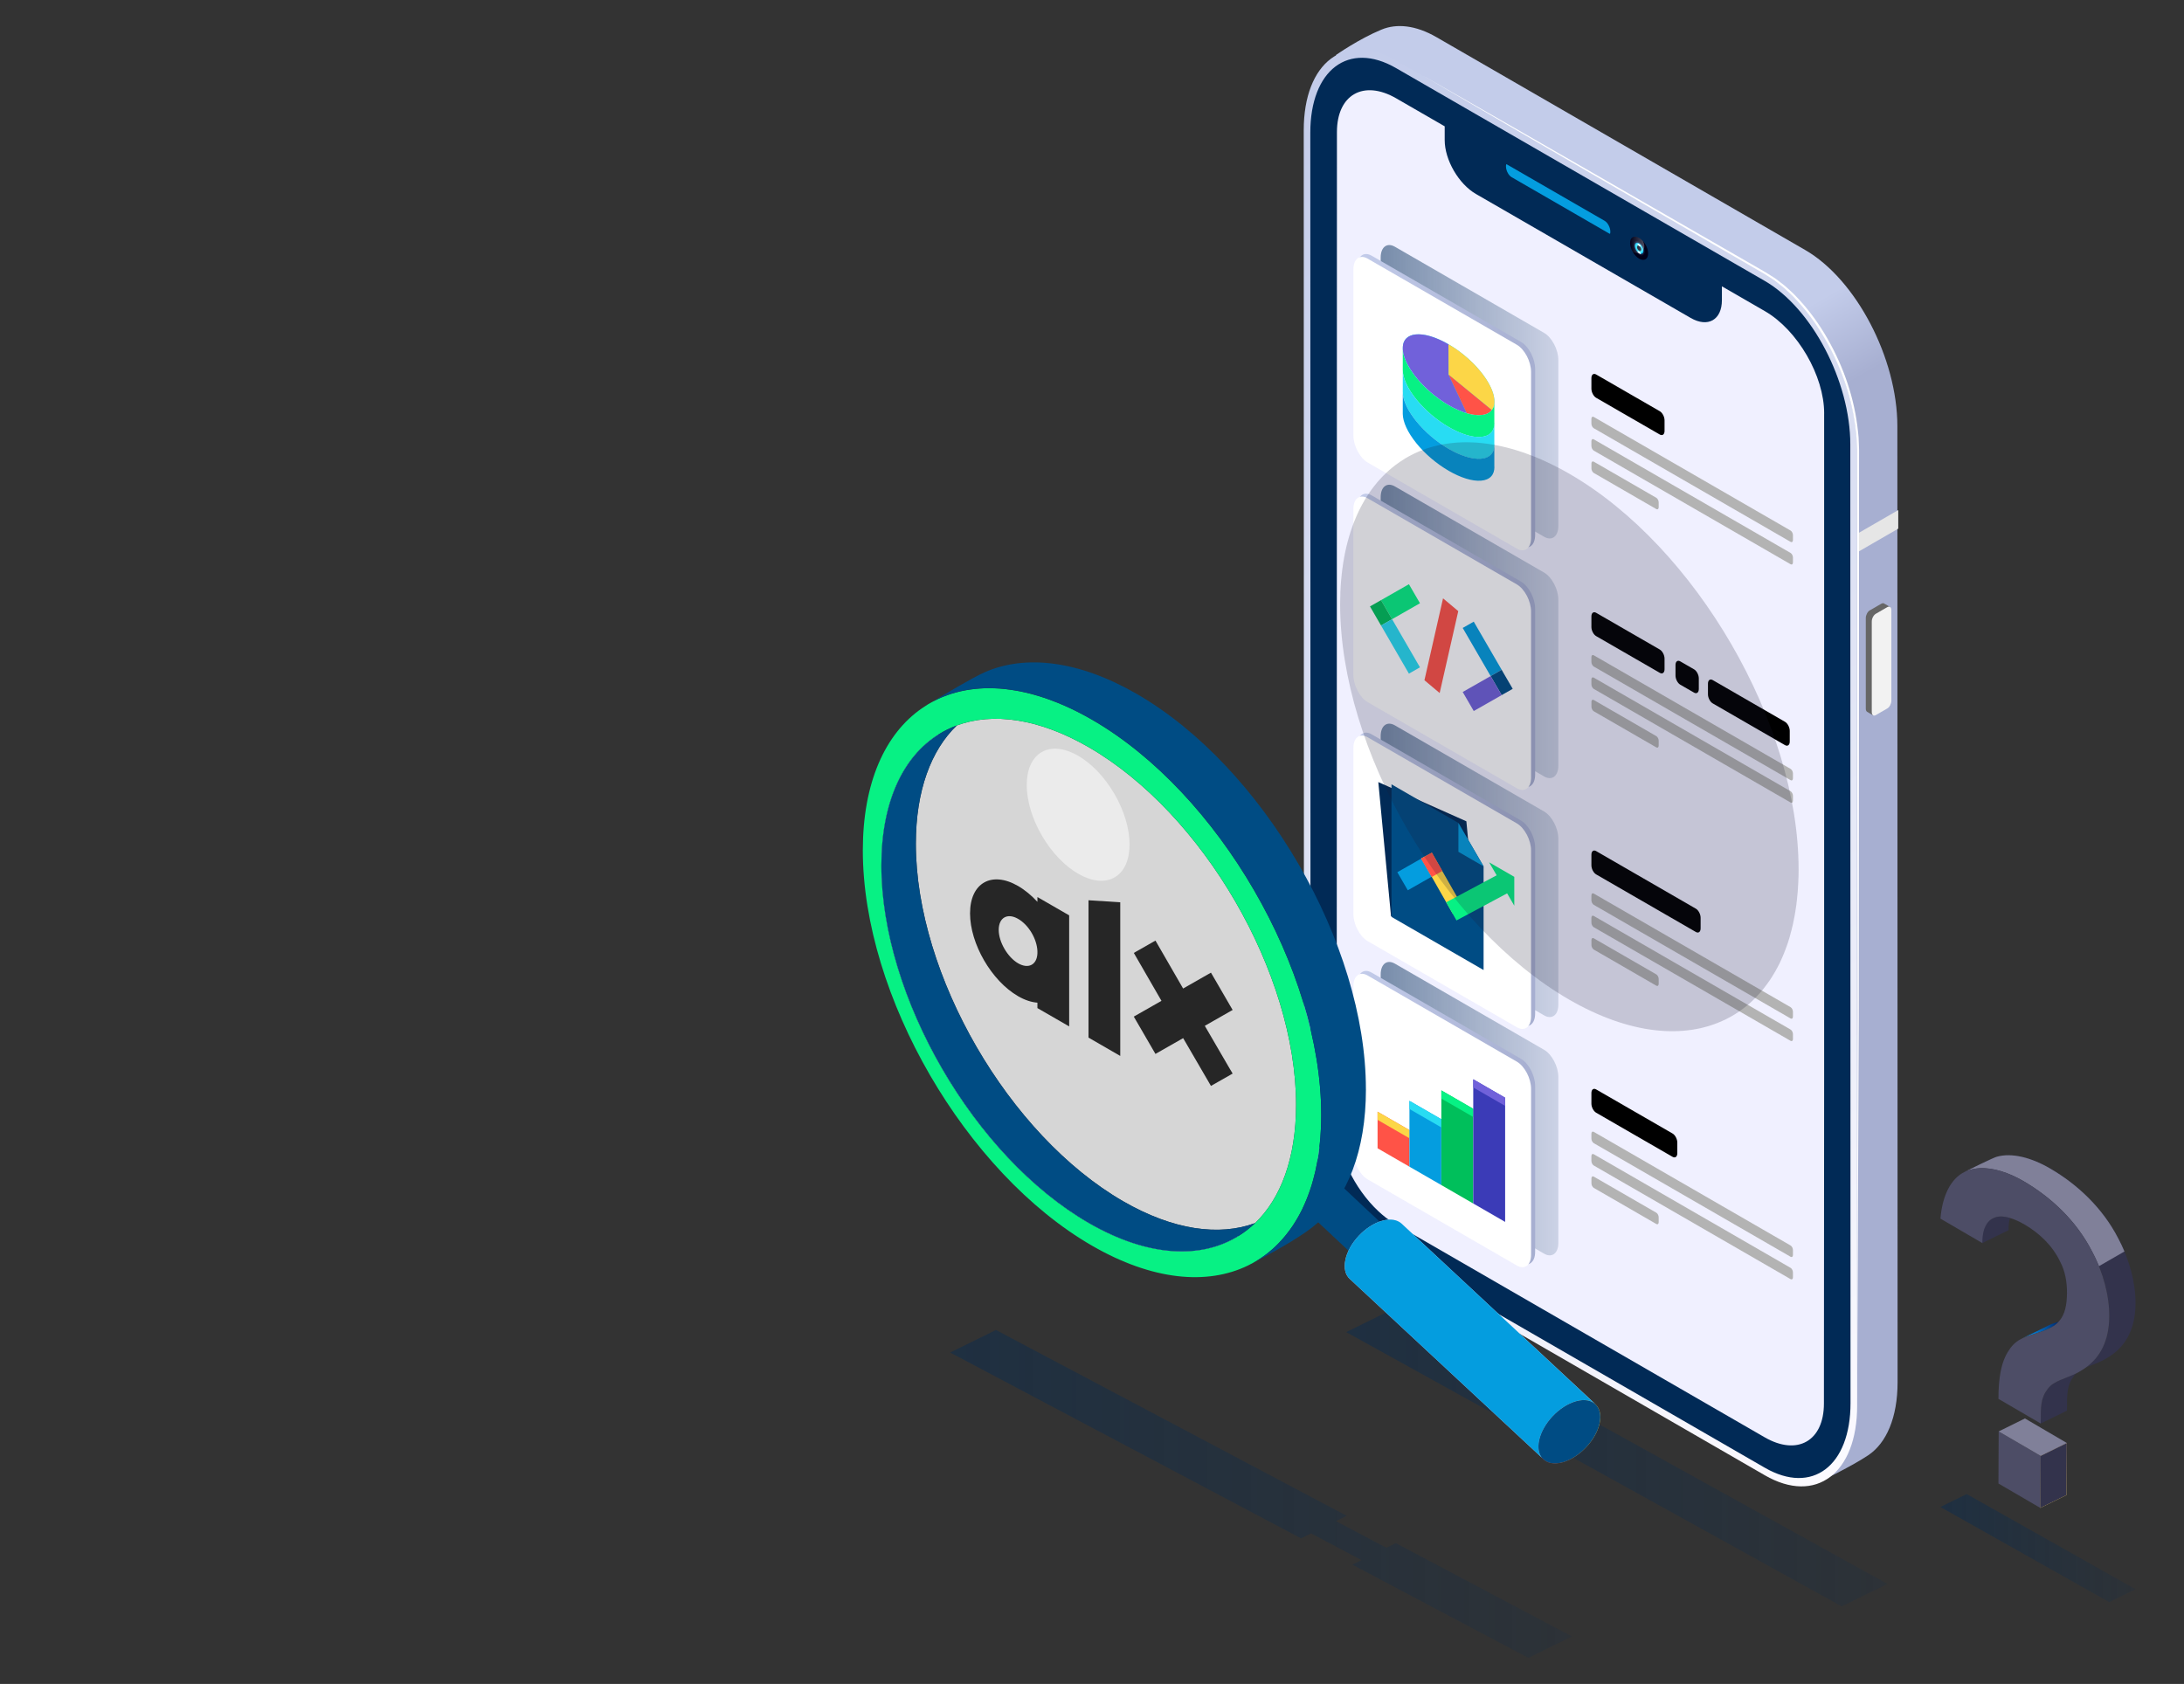 <svg width="236" height="182" viewBox="0 0 236 182" fill="none" xmlns="http://www.w3.org/2000/svg">
<rect x="0" y="0" width="236" height="182" fill="#333333" stroke="none"/>
<g clip-path="url(#clip0_3474_794)">
<path opacity="0.4" d="M150.416 141.534L145.472 143.973L199.014 173.614L203.958 171.189L150.416 141.534Z" fill="url(#paint0_linear_3474_794)"/>
<path d="M144.381 5.934L145.27 114.878C145.27 122.219 149.734 130.75 155.242 133.928L196.739 160.088C196.739 160.088 200.109 158.469 201.891 157.272C203.834 155.966 205.05 153.218 205.05 149.387L205.027 46.062C205.027 38.722 200.563 30.19 195.056 27.013L155.219 4.014C152.992 2.728 150.934 2.514 149.277 3.202C146.832 4.213 144.384 5.931 144.384 5.931L144.381 5.934Z" fill="url(#paint1_linear_3474_794)"/>
<path d="M140.88 14.075L140.902 117.4C140.902 124.741 145.366 133.272 150.874 136.45L190.71 159.448C196.218 162.629 200.682 159.253 200.682 151.909L200.659 48.584C200.659 41.243 196.195 32.712 190.688 29.534L150.851 6.536C145.344 3.355 140.88 6.731 140.88 14.075Z" fill="url(#paint2_linear_3474_794)"/>
<path d="M190.685 30.354L150.848 7.355C145.734 4.405 141.59 7.538 141.59 14.354L141.613 117.944C141.613 124.76 145.757 132.68 150.87 135.634L190.707 158.632C195.821 161.582 199.965 158.45 199.965 151.634L199.942 48.043C199.942 41.227 195.798 33.307 190.685 30.354Z" fill="#012A56"/>
<path d="M197.114 44.686V74.616V76.891V102.661V104.933V109.054V111.33V114.568V116.84L197.091 151.688C197.091 155.742 194.218 157.381 190.685 155.339L171.315 144.155L166.592 141.429L150.851 132.338C150.749 132.28 150.643 132.216 150.541 132.152C149.994 131.803 149.462 131.39 148.957 130.917C146.346 128.482 144.445 124.587 144.445 121.285L144.467 14.28C144.467 10.229 147.341 8.59 150.874 10.629L156.112 13.653V15.141C156.112 17.282 157.622 19.886 159.482 20.962L162.528 22.718L164.512 23.864L182.694 34.363C184.554 35.438 186.067 34.574 186.067 32.437V30.946L190.714 33.63C194.243 35.669 197.12 40.626 197.117 44.677L197.114 44.686Z" fill="#F0F0FF"/>
<path d="M202.051 65.966L203.302 65.243C203.398 65.189 203.485 65.179 203.558 65.208C203.667 65.25 204.253 65.611 204.253 65.611L203.734 75.368C203.734 75.688 203.539 76.056 203.302 76.194L202.403 77.304C202.403 77.304 201.824 76.984 201.744 76.923C201.664 76.862 201.616 76.747 201.616 76.587V66.789C201.616 66.469 201.811 66.101 202.048 65.963L202.051 65.966Z" fill="#666666"/>
<path d="M202.694 66.338L203.946 65.614C204.186 65.477 204.378 65.624 204.378 65.941V75.739C204.378 76.059 204.182 76.427 203.946 76.565L202.694 77.288C202.454 77.426 202.262 77.278 202.262 76.962V67.163C202.262 66.843 202.458 66.475 202.694 66.338Z" fill="#F2F2F2"/>
<path d="M200.701 59.691L205.123 57.134V55.128L200.701 57.681V59.691Z" fill="#E6E6E6"/>
<g style="mix-blend-mode:screen">
<path d="M200.682 151.099L200.861 109.81L200.88 67.685L200.886 57.154V51.89L200.89 49.256V48.597L200.864 47.934L200.838 47.272C200.822 47.051 200.794 46.834 200.771 46.613C200.406 43.099 199.238 39.694 197.494 36.632C196.621 35.102 195.59 33.656 194.39 32.36L193.936 31.877C193.786 31.714 193.613 31.573 193.456 31.422L192.966 30.974C192.803 30.824 192.621 30.699 192.448 30.562L191.923 30.155C191.744 30.027 191.552 29.915 191.366 29.794C191.181 29.675 190.995 29.554 190.806 29.438L190.237 29.109C178.061 22.114 165.904 15.086 153.702 8.139C165.821 15.234 177.984 22.248 190.128 29.294L190.698 29.624C190.883 29.739 191.062 29.861 191.248 29.976C191.43 30.094 191.616 30.21 191.792 30.334L192.307 30.738C192.477 30.875 192.656 31 192.816 31.147L193.296 31.592C193.453 31.742 193.622 31.88 193.77 32.043L194.218 32.52C195.402 33.803 196.413 35.24 197.28 36.754C199.011 39.784 200.176 43.163 200.541 46.635C200.563 46.853 200.592 47.07 200.608 47.285L200.634 47.938L200.659 48.59V49.25L200.662 51.883L200.669 57.147L200.678 67.678L200.717 109.803L200.678 151.093L200.682 151.099Z" fill="white"/>
</g>
<path d="M173.978 25.278C174 25.205 174.01 25.125 174.01 25.032C174.01 24.789 173.93 24.523 173.798 24.299C173.693 24.114 173.552 23.96 173.402 23.87L162.877 17.794C162.838 17.771 162.8 17.755 162.765 17.742C162.483 17.646 162.269 17.854 162.269 18.254C162.269 18.501 162.352 18.766 162.48 18.987C162.586 19.173 162.726 19.326 162.877 19.416L173.402 25.493C173.664 25.646 173.888 25.547 173.974 25.278H173.978Z" fill="#012A56"/>
<path d="M173.978 25.278C174 25.205 174.01 25.125 174.01 25.032C174.01 24.789 173.93 24.523 173.798 24.299C173.693 24.114 173.552 23.96 173.402 23.87L162.877 17.794C162.838 17.771 162.8 17.755 162.765 17.742C162.742 17.813 162.733 17.896 162.733 17.986C162.733 18.232 162.816 18.498 162.944 18.718C163.05 18.904 163.19 19.058 163.341 19.147L173.862 25.224C173.901 25.246 173.939 25.262 173.974 25.275L173.978 25.278Z" fill="#049DDF"/>
<path d="M178.096 27.39C178.096 28.011 177.661 28.264 177.12 27.954C176.845 27.794 176.592 27.518 176.419 27.195C176.246 26.898 176.144 26.565 176.144 26.264C176.144 25.643 176.579 25.403 177.12 25.714C177.27 25.794 177.408 25.922 177.533 26.059C177.866 26.427 178.096 26.942 178.096 27.394V27.39Z" fill="#000019"/>
<path d="M177.55 27.562C177.782 27.427 177.779 26.991 177.544 26.588C177.308 26.185 176.93 25.968 176.698 26.104C176.466 26.239 176.469 26.676 176.704 27.079C176.94 27.482 177.318 27.698 177.55 27.562Z" fill="#111433"/>
<path d="M177.463 27.413C177.648 27.305 177.646 26.958 177.458 26.638C177.271 26.317 176.97 26.145 176.785 26.253C176.6 26.361 176.602 26.708 176.79 27.029C176.977 27.349 177.279 27.521 177.463 27.413Z" fill="#049DDF"/>
<path d="M177.424 27.347C177.588 27.252 177.585 26.944 177.42 26.66C177.254 26.377 176.987 26.224 176.824 26.319C176.66 26.415 176.663 26.722 176.828 27.006C176.994 27.29 177.261 27.442 177.424 27.347Z" fill="#28DCF3"/>
<path d="M177.29 27.118C177.38 27.065 177.379 26.895 177.287 26.738C177.195 26.581 177.048 26.496 176.958 26.549C176.868 26.601 176.869 26.771 176.961 26.928C177.053 27.085 177.2 27.17 177.29 27.118Z" fill="#092736"/>
<path d="M177.25 27.049C177.319 27.009 177.318 26.88 177.248 26.761C177.179 26.642 177.067 26.578 176.998 26.618C176.929 26.658 176.93 26.787 177 26.906C177.069 27.025 177.181 27.089 177.25 27.049Z" fill="#000019"/>
<path d="M177.291 26.628C177.321 26.594 177.272 26.502 177.181 26.423C177.09 26.345 176.991 26.31 176.961 26.344C176.931 26.379 176.981 26.471 177.072 26.549C177.163 26.628 177.261 26.663 177.291 26.628Z" fill="white"/>
<path d="M177.294 27.433C177.324 27.398 177.275 27.306 177.184 27.228C177.093 27.149 176.994 27.114 176.964 27.149C176.934 27.184 176.984 27.276 177.075 27.354C177.166 27.432 177.264 27.468 177.294 27.433Z" fill="white"/>
<path opacity="0.3" d="M177.683 26.552C177.718 27.115 177.302 27.461 176.765 27.333C176.64 27.311 176.525 27.262 176.419 27.195C176.246 26.898 176.144 26.565 176.144 26.264C176.144 25.643 176.579 25.403 177.12 25.714C177.27 25.794 177.408 25.922 177.533 26.059C177.613 26.21 177.67 26.383 177.683 26.552Z" fill="url(#paint3_linear_3474_794)"/>
<path opacity="0.5" d="M166.851 113.458L150.736 104.152C149.885 103.659 149.194 104.181 149.194 105.317V123.237C149.194 124.373 149.885 125.691 150.736 126.184L166.851 135.49C167.702 135.982 168.394 135.461 168.394 134.325V116.405C168.394 115.269 167.702 113.95 166.851 113.458Z" fill="url(#paint4_linear_3474_794)"/>
<path d="M164.342 114.427L148.227 105.122C147.376 104.629 146.685 105.15 146.685 106.286V124.206C146.685 125.342 147.376 126.661 148.227 127.154L164.342 136.459C165.194 136.952 165.885 136.43 165.885 135.294V117.374C165.885 116.238 165.194 114.92 164.342 114.427Z" fill="url(#paint5_linear_3474_794)"/>
<path d="M163.904 114.738L147.789 105.432C146.938 104.939 146.246 105.461 146.246 106.597V124.517C146.246 125.653 146.938 126.971 147.789 127.464L163.904 136.77C164.755 137.262 165.446 136.741 165.446 135.605V117.685C165.446 116.549 164.755 115.23 163.904 114.738Z" fill="white"/>
<path opacity="0.5" d="M166.851 61.88L150.736 52.574C149.885 52.082 149.194 52.603 149.194 53.739V71.659C149.194 72.795 149.885 74.114 150.736 74.606L166.851 83.912C167.702 84.405 168.394 83.883 168.394 82.747V64.827C168.394 63.691 167.702 62.373 166.851 61.88Z" fill="url(#paint6_linear_3474_794)"/>
<path d="M164.342 62.85L148.227 53.544C147.376 53.051 146.685 53.573 146.685 54.709V72.629C146.685 73.765 147.376 75.083 148.227 75.576L164.342 84.882C165.194 85.374 165.885 84.853 165.885 83.717V65.797C165.885 64.661 165.194 63.343 164.342 62.85Z" fill="url(#paint7_linear_3474_794)"/>
<path d="M163.904 63.16L147.789 53.854C146.938 53.362 146.246 53.883 146.246 55.019V72.939C146.246 74.075 146.938 75.394 147.789 75.886L163.904 85.192C164.755 85.685 165.446 85.163 165.446 84.027V66.107C165.446 64.971 164.755 63.653 163.904 63.16Z" fill="white"/>
<path opacity="0.5" d="M166.851 87.704L150.736 78.398C149.885 77.906 149.194 78.427 149.194 79.563V97.483C149.194 98.619 149.885 99.938 150.736 100.43L166.851 109.736C167.702 110.229 168.394 109.707 168.394 108.571V90.651C168.394 89.515 167.702 88.197 166.851 87.704Z" fill="url(#paint8_linear_3474_794)"/>
<path d="M164.342 88.674L148.227 79.368C147.376 78.875 146.685 79.397 146.685 80.533V98.453C146.685 99.589 147.376 100.907 148.227 101.4L164.342 110.706C165.194 111.199 165.885 110.677 165.885 109.541V91.621C165.885 90.485 165.194 89.166 164.342 88.674Z" fill="url(#paint9_linear_3474_794)"/>
<path d="M163.904 88.987L147.789 79.682C146.938 79.189 146.246 79.71 146.246 80.846V98.766C146.246 99.902 146.938 101.221 147.789 101.714L163.904 111.019C164.755 111.512 165.446 110.99 165.446 109.854V91.934C165.446 90.798 164.755 89.48 163.904 88.987Z" fill="white"/>
<path opacity="0.5" d="M166.851 35.976L150.736 26.67C149.885 26.178 149.194 26.699 149.194 27.835V45.755C149.194 46.891 149.885 48.21 150.736 48.702L166.851 58.008C167.702 58.501 168.394 57.979 168.394 56.843V38.923C168.394 37.787 167.702 36.469 166.851 35.976Z" fill="url(#paint10_linear_3474_794)"/>
<path d="M164.342 36.946L148.227 27.64C147.376 27.147 146.685 27.669 146.685 28.805V46.725C146.685 47.861 147.376 49.179 148.227 49.672L164.342 58.978C165.194 59.471 165.885 58.949 165.885 57.813V39.893C165.885 38.757 165.194 37.438 164.342 36.946Z" fill="url(#paint11_linear_3474_794)"/>
<path d="M163.904 37.259L147.789 27.954C146.938 27.461 146.246 27.982 146.246 29.118V47.038C146.246 48.174 146.938 49.493 147.789 49.986L163.904 59.291C164.755 59.784 165.446 59.262 165.446 58.126V40.206C165.446 39.07 164.755 37.752 163.904 37.259Z" fill="white"/>
<path d="M179.354 46.962L172.48 42.994C172.195 42.83 171.965 42.389 171.965 42.011V40.862C171.965 40.485 172.195 40.309 172.48 40.475L179.354 44.443C179.638 44.606 179.869 45.048 179.869 45.426V46.574C179.869 46.952 179.638 47.128 179.354 46.962Z" fill="black"/>
<path d="M193.488 58.562L172.221 46.283C172.08 46.2 171.965 45.982 171.965 45.79V45.259C171.965 45.07 172.08 44.984 172.221 45.064L193.488 57.342C193.629 57.426 193.744 57.643 193.744 57.835V58.366C193.744 58.555 193.629 58.642 193.488 58.562Z" fill="#B3B3B3"/>
<path d="M193.488 60.981L172.221 48.702C172.08 48.619 171.965 48.402 171.965 48.21V47.678C171.965 47.49 172.08 47.403 172.221 47.483L193.488 59.762C193.629 59.845 193.744 60.062 193.744 60.254V60.786C193.744 60.974 193.629 61.061 193.488 60.981Z" fill="#B3B3B3"/>
<path d="M178.979 55.019L172.224 51.118C172.083 51.035 171.968 50.818 171.968 50.626V50.094C171.968 49.906 172.083 49.819 172.224 49.899L178.979 53.8C179.12 53.883 179.235 54.101 179.235 54.293V54.824C179.235 55.013 179.12 55.099 178.979 55.019Z" fill="#B3B3B3"/>
<path d="M179.354 72.718L172.48 68.75C172.195 68.587 171.965 68.146 171.965 67.768V66.619C171.965 66.242 172.195 66.066 172.48 66.232L179.354 70.2C179.638 70.363 179.869 70.805 179.869 71.182V72.331C179.869 72.709 179.638 72.885 179.354 72.718Z" fill="black"/>
<path d="M183.056 74.856L181.568 73.999C181.283 73.835 181.053 73.394 181.053 73.016V71.867C181.053 71.49 181.283 71.314 181.568 71.48L183.056 72.338C183.341 72.501 183.571 72.942 183.571 73.32V74.469C183.571 74.847 183.341 75.022 183.056 74.856Z" fill="black"/>
<path d="M192.883 80.53L185.075 76.021C184.79 75.858 184.56 75.416 184.56 75.038V73.89C184.56 73.512 184.79 73.336 185.075 73.502L192.883 78.011C193.168 78.174 193.398 78.616 193.398 78.994V80.142C193.398 80.52 193.168 80.696 192.883 80.53Z" fill="black"/>
<path d="M193.488 84.318L172.221 72.04C172.08 71.957 171.965 71.739 171.965 71.547V71.016C171.965 70.827 172.08 70.741 172.221 70.821L193.488 83.099C193.629 83.182 193.744 83.4 193.744 83.592V84.123C193.744 84.312 193.629 84.398 193.488 84.318Z" fill="#B3B3B3"/>
<path d="M193.488 86.734L172.221 74.456C172.08 74.373 171.965 74.155 171.965 73.963V73.432C171.965 73.243 172.08 73.157 172.221 73.237L193.488 85.515C193.629 85.598 193.744 85.816 193.744 86.008V86.539C193.744 86.728 193.629 86.814 193.488 86.734Z" fill="#B3B3B3"/>
<path d="M178.979 80.776L172.224 76.875C172.083 76.792 171.968 76.574 171.968 76.382V75.851C171.968 75.662 172.083 75.576 172.224 75.656L178.979 79.557C179.12 79.64 179.235 79.858 179.235 80.05V80.581C179.235 80.77 179.12 80.856 178.979 80.776Z" fill="#B3B3B3"/>
<path d="M183.251 100.725L172.48 94.504C172.195 94.341 171.965 93.899 171.965 93.522V92.373C171.965 91.995 172.195 91.819 172.48 91.986L183.251 98.207C183.536 98.37 183.766 98.811 183.766 99.189V100.338C183.766 100.715 183.536 100.891 183.251 100.725Z" fill="black"/>
<path d="M193.488 110.072L172.221 97.794C172.08 97.71 171.965 97.493 171.965 97.301V96.77C171.965 96.581 172.08 96.495 172.221 96.575L193.488 108.853C193.629 108.936 193.744 109.154 193.744 109.346V109.877C193.744 110.066 193.629 110.152 193.488 110.072Z" fill="#B3B3B3"/>
<path d="M193.488 112.491L172.221 100.213C172.08 100.13 171.965 99.912 171.965 99.72V99.189C171.965 99 172.08 98.914 172.221 98.994L193.488 111.272C193.629 111.355 193.744 111.573 193.744 111.765V112.296C193.744 112.485 193.629 112.571 193.488 112.491Z" fill="#B3B3B3"/>
<path d="M178.979 106.53L172.224 102.629C172.083 102.546 171.968 102.328 171.968 102.136V101.605C171.968 101.416 172.083 101.33 172.224 101.41L178.979 105.31C179.12 105.394 179.235 105.611 179.235 105.803V106.334C179.235 106.523 179.12 106.61 178.979 106.53Z" fill="#B3B3B3"/>
<path d="M180.733 125.026L172.48 120.261C172.195 120.098 171.965 119.656 171.965 119.279V118.13C171.965 117.752 172.195 117.576 172.48 117.743L180.733 122.507C181.018 122.671 181.248 123.112 181.248 123.49V124.639C181.248 125.016 181.018 125.192 180.733 125.026Z" fill="black"/>
<path d="M193.488 135.829L172.221 123.551C172.08 123.467 171.965 123.25 171.965 123.058V122.527C171.965 122.338 172.08 122.251 172.221 122.331L193.488 134.61C193.629 134.693 193.744 134.911 193.744 135.103V135.634C193.744 135.823 193.629 135.909 193.488 135.829Z" fill="#B3B3B3"/>
<path d="M193.488 138.245L172.221 125.967C172.08 125.883 171.965 125.666 171.965 125.474V124.943C171.965 124.754 172.08 124.667 172.221 124.747L193.488 137.026C193.629 137.109 193.744 137.327 193.744 137.519V138.05C193.744 138.239 193.629 138.325 193.488 138.245Z" fill="#B3B3B3"/>
<path d="M178.979 132.287L172.224 128.386C172.083 128.303 171.968 128.085 171.968 127.893V127.362C171.968 127.173 172.083 127.087 172.224 127.167L178.979 131.067C179.12 131.151 179.235 131.368 179.235 131.56V132.091C179.235 132.28 179.12 132.367 178.979 132.287Z" fill="#B3B3B3"/>
<path d="M153.923 73.518L155.933 64.667L157.578 66.05L155.568 74.901L153.923 73.518Z" fill="#FF5347"/>
<path d="M153.44 65.198L150.426 66.92L150.269 66.651L149.232 64.862L152.246 63.141L153.44 65.198Z" fill="#07F184"/>
<path d="M150.426 66.92L150.269 67.01L149.232 67.602L149.075 67.333L148.038 65.541L149.075 64.952L149.232 64.862L150.269 66.651L150.426 66.92Z" fill="#00BF5B"/>
<path d="M153.44 72.123L152.246 72.805L149.232 67.602L150.269 67.01L150.426 66.92L153.44 72.123Z" fill="#28DCF3"/>
<path d="M162.269 72.389L161.232 72.981L161.075 73.07L158.058 67.867L159.251 67.186L162.269 72.389Z" fill="#049DDF"/>
<path d="M163.462 74.447L162.422 75.038L162.269 75.128L161.232 73.339L161.075 73.07L161.232 72.981L162.269 72.389L162.422 72.658L163.462 74.447Z" fill="#004C84"/>
<path d="M162.269 75.128L159.251 76.846L158.058 74.789L161.075 73.07L161.232 73.339L162.269 75.128Z" fill="#7161DA"/>
<path d="M161.485 45.733C161.491 46.581 161.014 47.147 160.045 47.227C158.118 47.391 154.982 45.576 153.043 43.17C152.08 41.976 151.594 40.862 151.581 40.021C151.581 39.973 151.581 38.357 151.584 37.73C151.584 37.755 151.584 37.781 151.59 37.806C151.59 37.829 151.594 37.855 151.597 37.88C151.597 37.886 151.597 37.893 151.597 37.899C151.597 37.919 151.6 37.941 151.603 37.963C151.606 37.995 151.613 38.024 151.619 38.056C151.622 38.082 151.629 38.107 151.632 38.133C151.645 38.191 151.658 38.248 151.67 38.306C151.677 38.334 151.686 38.363 151.693 38.395C151.757 38.632 151.853 38.879 151.974 39.138C151.987 39.166 152 39.195 152.016 39.224C152.035 39.266 152.054 39.304 152.077 39.346C152.09 39.374 152.106 39.403 152.122 39.435C152.138 39.467 152.157 39.502 152.176 39.535C152.195 39.566 152.214 39.602 152.234 39.637C152.253 39.672 152.272 39.704 152.294 39.739C152.31 39.768 152.33 39.797 152.349 39.826C152.374 39.87 152.403 39.912 152.432 39.957C152.451 39.989 152.47 40.018 152.493 40.05C152.515 40.085 152.538 40.12 152.563 40.155C152.611 40.226 152.659 40.296 152.71 40.367C152.736 40.402 152.762 40.437 152.787 40.472C152.867 40.578 152.95 40.687 153.037 40.795C154.976 43.202 158.112 45.016 160.038 44.853C161.05 44.767 161.526 44.152 161.472 43.24C161.472 43.23 161.475 43.221 161.475 43.208C161.478 43.816 161.469 45.192 161.475 45.733H161.485Z" fill="#07F184"/>
<path d="M161.485 48.094C161.491 48.943 161.014 49.509 160.045 49.589C158.118 49.752 154.982 47.938 153.043 45.531C152.08 44.338 151.594 43.224 151.581 42.383C151.581 42.334 151.581 40.718 151.584 40.091C151.584 40.117 151.584 40.142 151.59 40.168C151.59 40.191 151.594 40.216 151.597 40.242C151.597 40.248 151.597 40.255 151.597 40.261C151.597 40.28 151.6 40.303 151.603 40.325C151.606 40.357 151.613 40.386 151.619 40.418C151.622 40.443 151.629 40.469 151.632 40.495C151.645 40.552 151.658 40.61 151.67 40.667C151.677 40.696 151.686 40.725 151.693 40.757C151.757 40.994 151.853 41.24 151.974 41.499C151.987 41.528 152 41.557 152.016 41.586C152.035 41.627 152.054 41.666 152.077 41.707C152.09 41.736 152.106 41.765 152.122 41.797C152.138 41.829 152.157 41.864 152.176 41.896C152.195 41.928 152.214 41.963 152.234 41.998C152.253 42.034 152.272 42.066 152.294 42.101C152.31 42.13 152.33 42.158 152.349 42.187C152.374 42.232 152.403 42.274 152.432 42.319C152.451 42.35 152.47 42.379 152.493 42.411C152.515 42.447 152.538 42.482 152.563 42.517C152.611 42.587 152.659 42.658 152.71 42.728C152.736 42.763 152.762 42.798 152.787 42.834C152.867 42.939 152.95 43.048 153.037 43.157C154.976 45.563 158.112 47.378 160.038 47.215C161.05 47.128 161.526 46.514 161.472 45.602C161.472 45.592 161.475 45.583 161.475 45.57C161.478 46.178 161.469 47.554 161.475 48.094H161.485Z" fill="#28DCF3"/>
<path d="M161.485 50.456C161.491 51.304 161.014 51.87 160.045 51.95C158.118 52.114 154.982 50.299 153.043 47.893C152.08 46.699 151.594 45.586 151.581 44.744C151.581 44.696 151.581 43.08 151.584 42.453C151.584 42.478 151.584 42.504 151.59 42.53C151.59 42.552 151.594 42.578 151.597 42.603C151.597 42.61 151.597 42.616 151.597 42.623C151.597 42.642 151.6 42.664 151.603 42.687C151.606 42.718 151.613 42.747 151.619 42.779C151.622 42.805 151.629 42.831 151.632 42.856C151.645 42.914 151.658 42.971 151.67 43.029C151.677 43.058 151.686 43.087 151.693 43.118C151.757 43.355 151.853 43.602 151.974 43.861C151.987 43.89 152 43.919 152.016 43.947C152.035 43.989 152.054 44.027 152.077 44.069C152.09 44.098 152.106 44.127 152.122 44.158C152.138 44.191 152.157 44.226 152.176 44.258C152.195 44.29 152.214 44.325 152.234 44.36C152.253 44.395 152.272 44.427 152.294 44.462C152.31 44.491 152.33 44.52 152.349 44.549C152.374 44.594 152.403 44.635 152.432 44.68C152.451 44.712 152.47 44.741 152.493 44.773C152.515 44.808 152.538 44.843 152.563 44.879C152.611 44.949 152.659 45.019 152.71 45.09C152.736 45.125 152.762 45.16 152.787 45.195C152.867 45.301 152.95 45.41 153.037 45.519C154.976 47.925 158.112 49.739 160.038 49.576C161.05 49.49 161.526 48.875 161.472 47.963C161.472 47.954 161.475 47.944 161.475 47.931C161.478 48.539 161.469 49.915 161.475 50.456H161.485Z" fill="#049DDF"/>
<path d="M151.587 37.493C151.587 37.509 151.587 37.595 151.587 37.73C151.584 37.647 151.584 37.57 151.587 37.493Z" fill="#07F184"/>
<path d="M161.178 44.331C162.126 43.184 160.814 40.535 158.249 38.415C155.684 36.295 152.836 35.507 151.888 36.654C150.94 37.801 152.251 40.45 154.816 42.569C157.382 44.689 160.23 45.478 161.178 44.331Z" fill="#28DCF3"/>
<path d="M158.496 44.651C157.901 44.475 157.242 44.187 156.55 43.787C156.406 43.704 156.266 43.618 156.125 43.528C154.362 42.408 152.861 40.827 152.106 39.387C151.776 38.757 151.587 38.155 151.584 37.63C151.574 35.813 153.786 35.624 156.518 37.211L156.534 40.501L158.496 44.654V44.651Z" fill="#7161DA"/>
<path d="M161.488 43.368C161.488 43.762 161.389 44.078 161.197 44.318L156.534 40.498L156.518 37.208C159.254 38.792 161.478 41.55 161.485 43.368H161.488Z" fill="#FCD647"/>
<path d="M161.197 44.318C160.733 44.904 159.747 45.022 158.496 44.651L156.534 40.498L161.197 44.318Z" fill="#FF5347"/>
<path d="M152.304 126.095L148.858 124.104V120.149L152.304 122.139V126.095Z" fill="#FF5347"/>
<path d="M152.304 123.023L148.858 121.032V120.149L152.304 122.139V123.023Z" fill="#FCD647"/>
<path d="M155.75 128.082L152.304 126.094V118.978L155.75 120.965V128.082Z" fill="#049DDF"/>
<path d="M155.75 121.848L152.304 119.861V118.978L155.75 120.965V121.848Z" fill="#28DCF3"/>
<path d="M159.197 130.072L155.75 128.082V117.848L159.197 119.838V130.072Z" fill="#00BF5B"/>
<path d="M159.197 120.722L155.75 118.731V117.848L159.197 119.838V120.722Z" fill="#07F184"/>
<path d="M162.643 132.062L159.197 130.072V116.648L162.643 118.638V132.062Z" fill="#3B3BB7"/>
<path d="M162.643 119.522L159.197 117.531V116.648L162.643 118.638V119.522Z" fill="#7161DA"/>
<path d="M158.454 88.766L159.824 103.256L150.31 99.016L148.938 84.526L158.454 88.766Z" fill="#012A56"/>
<path d="M160.314 93.633V104.84L150.365 99.096V84.769L157.594 88.942L160.314 93.633Z" fill="#004C84"/>
<path d="M160.314 93.634L157.594 92.062V88.942L160.314 93.634Z" fill="#049DDF"/>
<path d="M152.125 96.219L150.992 94.267L154.141 92.472L155.274 94.424L152.125 96.219Z" fill="#049DDF"/>
<path d="M156.966 98.725L153.578 92.779L154.723 92.158L158.112 98.104L156.966 98.725Z" fill="#FCD647"/>
<path d="M157.386 99.48L156.272 97.519L161.997 94.456L163.11 96.418L157.386 99.48Z" fill="#07F184"/>
<path d="M160.912 93.198L163.632 94.766V97.886L160.912 93.198Z" fill="#07F184"/>
<path d="M153.546 92.792L154.707 94.785L155.859 94.129L154.726 92.145L153.546 92.792Z" fill="#FF5347"/>
<path opacity="0.2" d="M194.355 93.928C194.355 94.178 194.349 94.421 194.346 94.664C194.339 94.898 194.336 95.128 194.32 95.355C194.294 96.027 194.24 96.683 194.166 97.317C194.15 97.471 194.131 97.621 194.112 97.768C194.096 97.909 194.077 98.053 194.051 98.191C194.032 98.331 194.013 98.466 193.987 98.6C193.968 98.741 193.942 98.885 193.914 99.029C193.862 99.317 193.808 99.595 193.744 99.874C193.728 99.947 193.709 100.027 193.69 100.104C193.654 100.267 193.616 100.427 193.571 100.587C193.507 100.856 193.43 101.125 193.354 101.384C193.27 101.669 193.181 101.95 193.078 102.226C193.024 102.386 192.963 102.539 192.906 102.693C192.867 102.802 192.822 102.91 192.778 103.022C192.714 103.192 192.643 103.355 192.57 103.518C192.49 103.707 192.4 103.893 192.317 104.075C192.243 104.229 192.163 104.379 192.086 104.526C192.042 104.61 191.997 104.696 191.946 104.779V104.786C191.91 104.85 191.875 104.91 191.84 104.974C191.76 105.115 191.68 105.253 191.59 105.394C191.494 105.554 191.395 105.707 191.296 105.861C191.062 106.203 190.822 106.536 190.57 106.85C190.442 107.01 190.307 107.17 190.173 107.323C190.038 107.474 189.898 107.621 189.76 107.771C189.619 107.915 189.475 108.056 189.331 108.194C189.162 108.354 188.989 108.507 188.81 108.651C188.701 108.747 188.586 108.837 188.47 108.926C188.362 109.01 188.253 109.09 188.141 109.17C188.032 109.253 187.917 109.33 187.798 109.41C187.683 109.49 187.565 109.563 187.446 109.634C187.283 109.739 187.114 109.838 186.938 109.931C186.81 110.002 186.698 110.056 186.618 110.094C186.608 110.101 186.598 110.104 186.589 110.11C186.56 110.13 186.525 110.146 186.493 110.162C186.454 110.181 186.432 110.19 186.432 110.19C182.013 112.344 176.093 111.806 169.584 108.05C155.904 100.152 144.813 81.019 144.813 65.323C144.813 58.005 147.226 52.718 151.19 49.976C151.251 49.925 151.309 49.886 151.37 49.858C151.379 49.848 151.395 49.842 151.408 49.832C151.696 49.627 151.994 49.448 152.304 49.285C152.643 49.099 152.992 48.933 153.35 48.782C153.59 48.683 153.827 48.594 154.07 48.507C154.195 48.462 154.32 48.424 154.445 48.383C155.702 47.995 157.056 47.797 158.496 47.797C158.694 47.797 158.893 47.803 159.098 47.813C159.267 47.822 159.43 47.829 159.6 47.839C159.974 47.867 160.352 47.909 160.73 47.963C160.899 47.989 161.072 48.014 161.248 48.043C161.597 48.098 161.946 48.168 162.298 48.248C162.477 48.286 162.656 48.331 162.835 48.376C163.014 48.421 163.194 48.466 163.373 48.52C163.552 48.571 163.731 48.619 163.914 48.68C164.352 48.808 164.79 48.965 165.232 49.131C165.43 49.202 165.629 49.275 165.83 49.362C165.958 49.413 166.093 49.467 166.224 49.525C166.384 49.589 166.544 49.659 166.701 49.73C167.645 50.149 168.608 50.642 169.581 51.202C183.261 59.102 194.352 78.232 194.352 93.928H194.355Z" fill="#191932"/>
<path opacity="0.8" d="M140.051 119.403C140.051 125.154 138.403 129.515 135.626 132.187C131.75 133.621 126.784 132.958 121.37 129.832C109.002 122.69 98.966 105.387 98.966 91.189C98.966 85.438 100.614 81.077 103.392 78.405C107.267 76.971 112.23 77.63 117.648 80.757C130.016 87.902 140.051 105.205 140.051 119.403Z" fill="white"/>
<path d="M133.466 133.608C129.971 134.03 125.872 133.07 121.482 130.536C108.739 123.179 98.406 105.355 98.406 90.731C98.406 85.963 99.504 82.123 101.424 79.371C97.59 81.765 95.238 86.654 95.238 93.534C95.238 107.733 105.27 125.032 117.648 132.177C124.038 135.867 129.805 136.123 133.888 133.547C133.747 133.569 133.606 133.592 133.466 133.608Z" fill="#E2E2FC"/>
<path d="M118.006 77.784C117.03 77.221 116.07 76.728 115.123 76.309C114.963 76.242 114.806 76.171 114.646 76.107C114.515 76.046 114.381 75.992 114.253 75.941C114.054 75.858 113.856 75.784 113.654 75.713C113.213 75.544 112.774 75.39 112.336 75.259C112.154 75.202 111.974 75.15 111.795 75.102C111.616 75.045 111.437 75 111.258 74.955C111.078 74.91 110.899 74.866 110.72 74.827C110.368 74.747 110.019 74.677 109.67 74.622C109.498 74.594 109.322 74.568 109.152 74.542C108.774 74.488 108.397 74.45 108.022 74.418C107.853 74.408 107.69 74.405 107.52 74.395C107.315 74.386 107.117 74.379 106.918 74.379C105.482 74.379 104.128 74.578 102.867 74.968C102.742 75.006 102.621 75.045 102.496 75.09C102.25 75.176 102.013 75.266 101.773 75.365C101.414 75.515 101.066 75.682 100.73 75.867C100.419 76.03 100.122 76.21 99.834 76.414C99.818 76.424 99.802 76.43 99.792 76.44C99.734 76.469 99.674 76.51 99.613 76.558C95.648 79.301 93.235 84.584 93.235 91.906C93.235 107.605 104.326 126.734 118.006 134.632C124.512 138.389 130.435 138.926 134.854 136.773C134.854 136.773 134.874 136.763 134.912 136.741C134.944 136.728 134.976 136.712 135.008 136.693C135.018 136.686 135.027 136.683 135.037 136.677C135.117 136.638 135.226 136.584 135.357 136.514C135.53 136.418 135.699 136.318 135.862 136.216C135.984 136.146 136.102 136.069 136.218 135.992C136.336 135.912 136.451 135.835 136.56 135.752C136.669 135.672 136.778 135.592 136.89 135.509C137.002 135.419 137.117 135.33 137.226 135.234C137.405 135.09 137.581 134.936 137.75 134.776C137.894 134.638 138.038 134.498 138.176 134.354C138.317 134.203 138.454 134.056 138.589 133.906C138.723 133.752 138.858 133.592 138.989 133.432C139.242 133.118 139.482 132.786 139.715 132.443C139.814 132.29 139.914 132.136 140.01 131.976C140.099 131.835 140.176 131.698 140.256 131.557C140.291 131.493 140.326 131.432 140.362 131.368V131.362C140.413 131.278 140.458 131.195 140.499 131.109C140.576 130.962 140.656 130.811 140.73 130.658C140.813 130.472 140.902 130.29 140.982 130.101C141.059 129.934 141.126 129.771 141.194 129.602C141.238 129.493 141.283 129.384 141.322 129.272C141.382 129.118 141.44 128.965 141.494 128.805C141.597 128.533 141.686 128.248 141.77 127.963C141.85 127.707 141.923 127.438 141.987 127.17C142.032 127.01 142.074 126.85 142.109 126.686C142.128 126.613 142.147 126.533 142.163 126.456C142.227 126.178 142.282 125.899 142.333 125.611C142.362 125.467 142.387 125.323 142.406 125.182C142.432 125.048 142.451 124.914 142.47 124.776C142.496 124.635 142.515 124.491 142.531 124.354C142.55 124.203 142.57 124.053 142.586 123.899C142.659 123.269 142.714 122.61 142.739 121.938C142.755 121.71 142.758 121.48 142.765 121.246C142.771 121.003 142.774 120.76 142.774 120.51C142.774 104.811 131.683 85.685 118.006 77.784ZM117.648 132.178C105.27 125.032 95.238 107.733 95.238 93.534C95.238 86.654 97.59 81.765 101.424 79.371C102.042 78.981 102.701 78.661 103.392 78.405C107.267 76.971 112.23 77.63 117.648 80.757C130.016 87.902 140.051 105.205 140.051 119.403C140.051 125.154 138.403 129.515 135.626 132.187C135.088 132.706 134.506 133.16 133.888 133.547C129.805 136.123 124.038 135.867 117.648 132.178Z" fill="#07F184"/>
<path d="M147.6 117.723C147.6 124.411 145.584 129.397 142.221 132.302C141.936 132.546 141.594 132.811 141.216 133.08C139.322 134.418 136.49 135.925 135.354 136.514C135.526 136.418 135.696 136.318 135.862 136.216C135.981 136.146 136.102 136.072 136.214 135.992C136.333 135.912 136.448 135.838 136.557 135.752C136.666 135.672 136.774 135.592 136.886 135.509C137.002 135.419 137.117 135.33 137.226 135.234C137.405 135.09 137.578 134.936 137.747 134.776C137.898 134.642 138.035 134.498 138.176 134.354C138.32 134.21 138.461 134.059 138.589 133.906C138.73 133.755 138.858 133.598 138.986 133.432C139.238 133.118 139.482 132.789 139.712 132.443C139.811 132.29 139.91 132.136 140.006 131.976C140.096 131.835 140.176 131.698 140.256 131.557C140.291 131.493 140.326 131.432 140.362 131.368V131.362C140.413 131.278 140.458 131.192 140.502 131.109C140.576 130.958 140.656 130.811 140.733 130.658C140.822 130.472 140.906 130.29 140.986 130.101C141.059 129.938 141.13 129.771 141.194 129.605C141.238 129.496 141.283 129.387 141.322 129.275C141.386 129.122 141.44 128.968 141.494 128.808C141.59 128.533 141.683 128.254 141.77 127.966C141.85 127.707 141.923 127.438 141.987 127.17C142.032 127.01 142.07 126.85 142.106 126.686C142.125 126.613 142.144 126.533 142.16 126.456C142.224 126.178 142.278 125.899 142.33 125.611C142.358 125.467 142.384 125.323 142.403 125.182C142.429 125.048 142.448 124.914 142.467 124.773C142.493 124.632 142.512 124.488 142.528 124.35C142.547 124.2 142.566 124.053 142.582 123.896C142.656 123.266 142.71 122.606 142.736 121.934C142.752 121.704 142.755 121.477 142.762 121.243C142.768 121 142.771 120.757 142.771 120.507C142.771 104.808 131.68 85.681 118 77.781C117.024 77.218 116.064 76.725 115.12 76.309C114.96 76.235 114.8 76.168 114.643 76.104C114.515 76.043 114.381 75.989 114.25 75.941C114.051 75.858 113.853 75.781 113.651 75.71C113.21 75.541 112.771 75.387 112.333 75.256C112.147 75.195 111.968 75.141 111.792 75.096C111.613 75.041 111.434 74.99 111.254 74.952C111.075 74.901 110.896 74.862 110.717 74.824C110.365 74.741 110.01 74.674 109.667 74.619C109.494 74.584 109.318 74.558 109.149 74.539C108.765 74.478 108.387 74.443 108.019 74.414C107.85 74.405 107.686 74.398 107.517 74.389C107.312 74.379 107.114 74.373 106.915 74.373C105.478 74.373 104.125 74.571 102.864 74.958C102.739 74.997 102.614 75.038 102.49 75.083C102.246 75.166 102.003 75.256 101.77 75.358C101.411 75.509 101.062 75.678 100.723 75.861C102.304 74.901 105.155 73.205 106.4 72.657C110.768 70.731 116.522 71.355 122.826 74.99C136.506 82.891 147.597 102.021 147.597 117.717L147.6 117.723Z" fill="#004C84"/>
<path d="M135.626 132.187C135.088 132.706 134.506 133.16 133.888 133.547C129.805 136.123 124.038 135.867 117.648 132.178C105.27 125.032 95.238 107.733 95.238 93.534C95.238 86.654 97.59 81.765 101.424 79.371C102.042 78.981 102.701 78.661 103.392 78.405C100.614 81.077 98.966 85.438 98.966 91.189C98.966 105.387 109.002 122.69 121.37 129.832C126.784 132.958 131.75 133.621 135.626 132.187Z" fill="#004C84"/>
<path d="M141.37 130.19C141.584 129.173 142.579 128.11 143.594 127.822C144.099 127.678 144.512 127.752 144.774 127.992C145.034 128.229 150.227 133.112 150.227 133.112C149.968 132.875 149.555 132.795 149.046 132.942C148.035 133.234 147.04 134.293 146.822 135.31C146.726 135.765 146.8 136.13 147.002 136.376C146.563 135.97 141.885 131.573 141.629 131.342C141.366 131.102 141.261 130.699 141.37 130.19Z" fill="#004C84"/>
<path d="M146.822 135.31C147.037 134.293 148.032 133.23 149.046 132.942C149.552 132.798 149.968 132.875 150.227 133.115C150.49 133.355 150.595 133.755 150.49 134.264C150.275 135.282 149.28 136.344 148.266 136.632C147.712 136.789 147.267 136.683 147.014 136.389C147.011 136.386 147.008 136.382 147.002 136.376C146.8 136.13 146.726 135.765 146.822 135.31Z" fill="white"/>
<path d="M145.379 136.162C145.763 134.344 147.539 132.456 149.344 131.941C150.243 131.685 150.982 131.819 151.45 132.245C151.91 132.671 172.387 151.752 172.387 151.752C171.926 151.327 171.187 151.189 170.285 151.448C168.48 151.967 166.704 153.855 166.32 155.672C166.147 156.482 166.278 157.135 166.64 157.573C165.859 156.847 146.301 138.629 145.846 138.216C145.379 137.787 145.19 137.067 145.382 136.159L145.379 136.162Z" fill="url(#paint12_linear_3474_794)"/>
<path d="M166.32 155.672C166.704 153.854 168.48 151.966 170.285 151.448C171.187 151.192 171.93 151.33 172.387 151.758C172.854 152.187 173.046 152.901 172.854 153.81C172.47 155.627 170.694 157.515 168.89 158.03C167.904 158.312 167.107 158.123 166.659 157.595C166.653 157.589 166.646 157.582 166.637 157.573C166.278 157.134 166.147 156.482 166.317 155.672H166.32Z" fill="url(#paint13_linear_3474_794)"/>
<path d="M166.32 155.672C166.704 153.854 168.48 151.966 170.285 151.448C171.187 151.192 171.93 151.33 172.387 151.758C172.854 152.187 173.046 152.901 172.854 153.81C172.47 155.627 170.694 157.515 168.89 158.03C167.904 158.312 167.107 158.123 166.659 157.595C166.653 157.589 166.646 157.582 166.637 157.573C166.278 157.134 166.147 156.482 166.317 155.672H166.32Z" fill="#004C84"/>
<path d="M145.379 136.162C145.763 134.344 147.539 132.456 149.344 131.941C150.243 131.685 150.982 131.819 151.45 132.245C151.91 132.671 172.387 151.752 172.387 151.752C171.926 151.327 171.187 151.189 170.285 151.448C168.48 151.967 166.704 153.855 166.32 155.672C166.147 156.482 166.278 157.135 166.64 157.573C165.859 156.847 146.301 138.629 145.846 138.216C145.379 137.787 145.19 137.067 145.382 136.159L145.379 136.162Z" fill="#049DDF"/>
<path d="M132.947 115.611L130.189 110.869L132.95 109.294L133.197 109.154L132.95 108.731L131.101 105.544L130.854 105.122L130.608 105.262L127.846 106.837L125.104 102.085L124.858 101.659L124.611 101.797L122.762 102.85L122.518 102.99L122.762 103.413L125.507 108.168L122.762 109.733L122.515 109.874L122.762 110.296L124.611 113.483L124.858 113.906L125.104 113.765L127.85 112.2L130.611 116.946L130.854 117.365L131.101 117.224L132.95 116.171L133.197 116.03L132.95 115.608L132.947 115.611Z" fill="#262626"/>
<path d="M117.622 97.298V112.142L121.053 114.123V97.518L117.622 97.298Z" fill="#262626"/>
<path d="M112.102 103.045C112.045 104.277 111.13 104.757 110.013 104.11C108.896 103.464 107.92 101.829 107.92 100.501C107.92 99.173 108.858 98.642 110.013 99.307C111.168 99.973 112.045 101.486 112.102 102.786V103.042V103.045ZM112.102 96.946V97.467C111.462 96.776 110.755 96.187 110.013 95.755C107.146 94.101 104.822 95.426 104.822 98.715C104.822 102.005 107.146 106.011 110.013 107.666C110.755 108.094 111.462 108.322 112.102 108.366V108.952L115.533 110.933V98.93L112.102 96.949V96.946Z" fill="#262626"/>
<path opacity="0.5" d="M120.457 94.817C122.613 93.556 122.59 89.507 120.407 85.772C118.223 82.037 114.706 80.031 112.55 81.291C110.394 82.551 110.416 86.601 112.6 90.336C114.783 94.071 118.301 96.077 120.457 94.817Z" fill="white"/>
<path d="M222.458 142.843C222.314 142.997 222.16 143.141 221.971 143.275C221.395 143.624 220.848 143.842 220.326 144.011C219.68 144.226 219.088 144.379 218.541 144.638C218.909 144.459 220.883 143.499 221.155 143.355C221.558 143.131 221.99 142.987 222.458 142.843Z" fill="url(#paint14_linear_3474_794)"/>
<path d="M223.338 155.954L223.312 161.582L220.474 162.974L220.502 157.346L223.338 155.954Z" fill="url(#paint15_linear_3474_794)"/>
<path d="M223.338 155.954L223.312 161.582L220.474 162.974L220.502 157.346L223.338 155.954Z" fill="#33334C"/>
<path d="M217.197 131.637C217.082 132.014 217.037 132.462 217.043 132.955L214.205 134.347C213.974 132.91 214.672 131.931 215.462 131.627C215.91 131.413 216.512 131.429 217.197 131.637Z" fill="#33334C"/>
<path d="M224.362 148.427C224.272 148.507 224.192 148.597 224.118 148.696C223.328 149.736 223.363 150.6 223.357 152.459L220.518 153.851C220.528 151.992 220.493 151.131 221.283 150.098C221.93 149.227 223.178 149.019 224.362 148.427Z" fill="#33334C"/>
<path d="M230.765 140.869C230.746 143.851 229.542 145.662 227.757 146.725C226.992 147.218 226.15 147.47 225.421 147.784C226.928 146.69 227.907 144.955 227.926 142.261C227.936 140.078 227.29 137.547 226.058 135.246C224.342 131.906 221.622 129.39 218.704 127.685C217.034 126.706 215.338 126.178 213.901 126.258C213.558 126.277 213.235 126.328 212.931 126.421C212.717 126.475 212.518 126.546 212.33 126.635C212.518 126.536 215.357 125.128 215.77 125.019C217.376 124.562 219.488 125.09 221.542 126.293C224.461 127.989 227.181 130.514 228.896 133.845C230.125 136.152 230.771 138.677 230.765 140.866V140.869Z" fill="#33334C"/>
<path d="M229.565 135.256L226.81 136.846C226.592 136.306 226.339 135.771 226.061 135.246C224.346 131.906 221.622 129.394 218.707 127.685C217.037 126.709 215.338 126.178 213.901 126.258C213.562 126.277 213.238 126.331 212.931 126.421C212.726 126.472 212.538 126.539 212.355 126.622C212.694 126.45 215.37 125.125 215.77 125.019C217.376 124.562 219.488 125.09 221.542 126.293C224.461 127.992 227.181 130.514 228.896 133.845C229.142 134.309 229.366 134.779 229.565 135.256Z" fill="#808099"/>
<path d="M218.797 156.347L215.974 154.706L215.949 160.334L220.474 162.974L220.502 157.346L218.797 156.347Z" fill="#4D4D66"/>
<path d="M226.061 135.246C224.346 131.906 221.626 129.391 218.707 127.685C217.037 126.706 215.341 126.178 213.904 126.258C213.562 126.277 213.238 126.328 212.934 126.421C212.72 126.475 212.522 126.546 212.333 126.635C210.787 127.362 209.882 129.25 209.683 131.707L213.84 134.133L214.208 134.347C214.208 134.232 214.208 134.114 214.218 133.998C214.262 132.814 214.675 131.934 215.466 131.627C215.914 131.413 216.515 131.429 217.2 131.637C217.702 131.79 218.243 132.031 218.806 132.363C220.288 133.234 221.734 134.536 222.586 136.296C223.162 137.374 223.357 138.523 223.357 139.726C223.347 141.045 223.142 142.088 222.458 142.843C222.314 142.997 222.16 143.141 221.971 143.275C221.395 143.624 220.848 143.842 220.326 144.011C219.68 144.226 219.088 144.379 218.541 144.638C218.531 144.638 218.522 144.648 218.506 144.658C217.974 144.91 217.501 145.279 217.088 145.925C216.218 147.192 215.955 148.958 215.949 151.186L220.518 153.851C220.528 151.992 220.493 151.131 221.283 150.098C221.93 149.227 223.178 149.019 224.362 148.427C224.55 148.338 224.739 148.229 224.918 148.114C225.088 148.015 225.261 147.899 225.421 147.781C226.928 146.686 227.907 144.952 227.926 142.258C227.936 140.075 227.29 137.544 226.058 135.243L226.061 135.246Z" fill="#4D4D66"/>
<path d="M218.813 153.304L215.974 154.706L218.797 156.347L220.502 157.346L223.338 155.954L218.813 153.304Z" fill="#808099"/>
<path opacity="0.4" d="M212.518 161.474L209.68 162.872L227.926 173.157L230.765 171.765L212.518 161.474Z" fill="url(#paint16_linear_3474_794)"/>
<path opacity="0.4" d="M150.832 166.782L149.811 167.285L144.358 164.398L145.52 163.826L107.619 143.742L102.675 146.181L140.589 166.261L141.674 165.726L147.123 168.613L146.131 169.102L165.158 179.182L169.856 176.862L150.832 166.782Z" fill="url(#paint17_linear_3474_794)"/>
</g>
<defs>
<linearGradient id="paint0_linear_3474_794" x1="145.472" y1="157.573" x2="203.958" y2="157.573" gradientUnits="userSpaceOnUse">
<stop stop-color="#012A56"/>
<stop offset="1" stop-color="#012A56" stop-opacity="0.3"/>
</linearGradient>
<linearGradient id="paint1_linear_3474_794" x1="159.693" y1="53.699" x2="164.503" y2="62.03" gradientUnits="userSpaceOnUse">
<stop stop-color="#C3CCEA"/>
<stop offset="0.98" stop-color="#A7AFD1"/>
</linearGradient>
<linearGradient id="paint2_linear_3474_794" x1="130.832" y1="13.801" x2="210.728" y2="152.185" gradientUnits="userSpaceOnUse">
<stop stop-color="#C3CCEA"/>
<stop offset="1" stop-color="#FBFAFF"/>
</linearGradient>
<linearGradient id="paint3_linear_3474_794" x1="176.144" y1="26.469" x2="177.686" y2="26.469" gradientUnits="userSpaceOnUse">
<stop stop-color="#FBFAFF" stop-opacity="0"/>
<stop offset="1" stop-color="#FBFAFF"/>
</linearGradient>
<linearGradient id="paint4_linear_3474_794" x1="149.194" y1="119.822" x2="168.394" y2="119.822" gradientUnits="userSpaceOnUse">
<stop stop-color="#012A56"/>
<stop offset="1" stop-color="#012A56" stop-opacity="0.3"/>
</linearGradient>
<linearGradient id="paint5_linear_3474_794" x1="146.685" y1="120.792" x2="165.885" y2="120.792" gradientUnits="userSpaceOnUse">
<stop stop-color="#C3CCEA"/>
<stop offset="0.98" stop-color="#A7AFD1"/>
</linearGradient>
<linearGradient id="paint6_linear_3474_794" x1="149.194" y1="68.245" x2="168.394" y2="68.245" gradientUnits="userSpaceOnUse">
<stop stop-color="#012A56"/>
<stop offset="1" stop-color="#012A56" stop-opacity="0.3"/>
</linearGradient>
<linearGradient id="paint7_linear_3474_794" x1="146.685" y1="69.215" x2="165.885" y2="69.215" gradientUnits="userSpaceOnUse">
<stop stop-color="#C3CCEA"/>
<stop offset="0.98" stop-color="#A7AFD1"/>
</linearGradient>
<linearGradient id="paint8_linear_3474_794" x1="149.194" y1="94.069" x2="168.394" y2="94.069" gradientUnits="userSpaceOnUse">
<stop stop-color="#012A56"/>
<stop offset="1" stop-color="#012A56" stop-opacity="0.3"/>
</linearGradient>
<linearGradient id="paint9_linear_3474_794" x1="146.685" y1="95.038" x2="165.885" y2="95.038" gradientUnits="userSpaceOnUse">
<stop stop-color="#C3CCEA"/>
<stop offset="0.98" stop-color="#A7AFD1"/>
</linearGradient>
<linearGradient id="paint10_linear_3474_794" x1="149.194" y1="42.341" x2="168.394" y2="42.341" gradientUnits="userSpaceOnUse">
<stop stop-color="#012A56"/>
<stop offset="1" stop-color="#012A56" stop-opacity="0.3"/>
</linearGradient>
<linearGradient id="paint11_linear_3474_794" x1="146.685" y1="43.31" x2="165.885" y2="43.31" gradientUnits="userSpaceOnUse">
<stop stop-color="#C3CCEA"/>
<stop offset="0.98" stop-color="#A7AFD1"/>
</linearGradient>
<linearGradient id="paint12_linear_3474_794" x1="161.146" y1="144.157" x2="163.368" y2="141.962" gradientUnits="userSpaceOnUse">
<stop stop-color="#C6C6DF"/>
<stop offset="1" stop-color="#EFEFFF"/>
</linearGradient>
<linearGradient id="paint13_linear_3474_794" x1="166.243" y1="154.741" x2="172.928" y2="154.741" gradientUnits="userSpaceOnUse">
<stop stop-color="#FF5347" stop-opacity="0.6"/>
<stop offset="1" stop-color="#FCD647"/>
</linearGradient>
<linearGradient id="paint14_linear_3474_794" x1="218.544" y1="143.742" x2="222.458" y2="143.742" gradientUnits="userSpaceOnUse">
<stop stop-color="#049DF8"/>
<stop offset="1" stop-color="#012A6F"/>
</linearGradient>
<linearGradient id="paint15_linear_3474_794" x1="217.83" y1="127.678" x2="221.99" y2="160.11" gradientUnits="userSpaceOnUse">
<stop stop-color="#FF5360" stop-opacity="0.6"/>
<stop offset="1" stop-color="#FCD660"/>
</linearGradient>
<linearGradient id="paint16_linear_3474_794" x1="209.68" y1="167.314" x2="230.765" y2="167.314" gradientUnits="userSpaceOnUse">
<stop stop-color="#012A56"/>
<stop offset="1" stop-color="#012A56" stop-opacity="0.3"/>
</linearGradient>
<linearGradient id="paint17_linear_3474_794" x1="102.675" y1="161.461" x2="169.856" y2="161.461" gradientUnits="userSpaceOnUse">
<stop stop-color="#012A56"/>
<stop offset="1" stop-color="#012A56" stop-opacity="0.3"/>
</linearGradient>
<clipPath id="clip0_3474_794">
<rect width="236" height="182" fill="white"/>
</clipPath>
</defs>
</svg>
